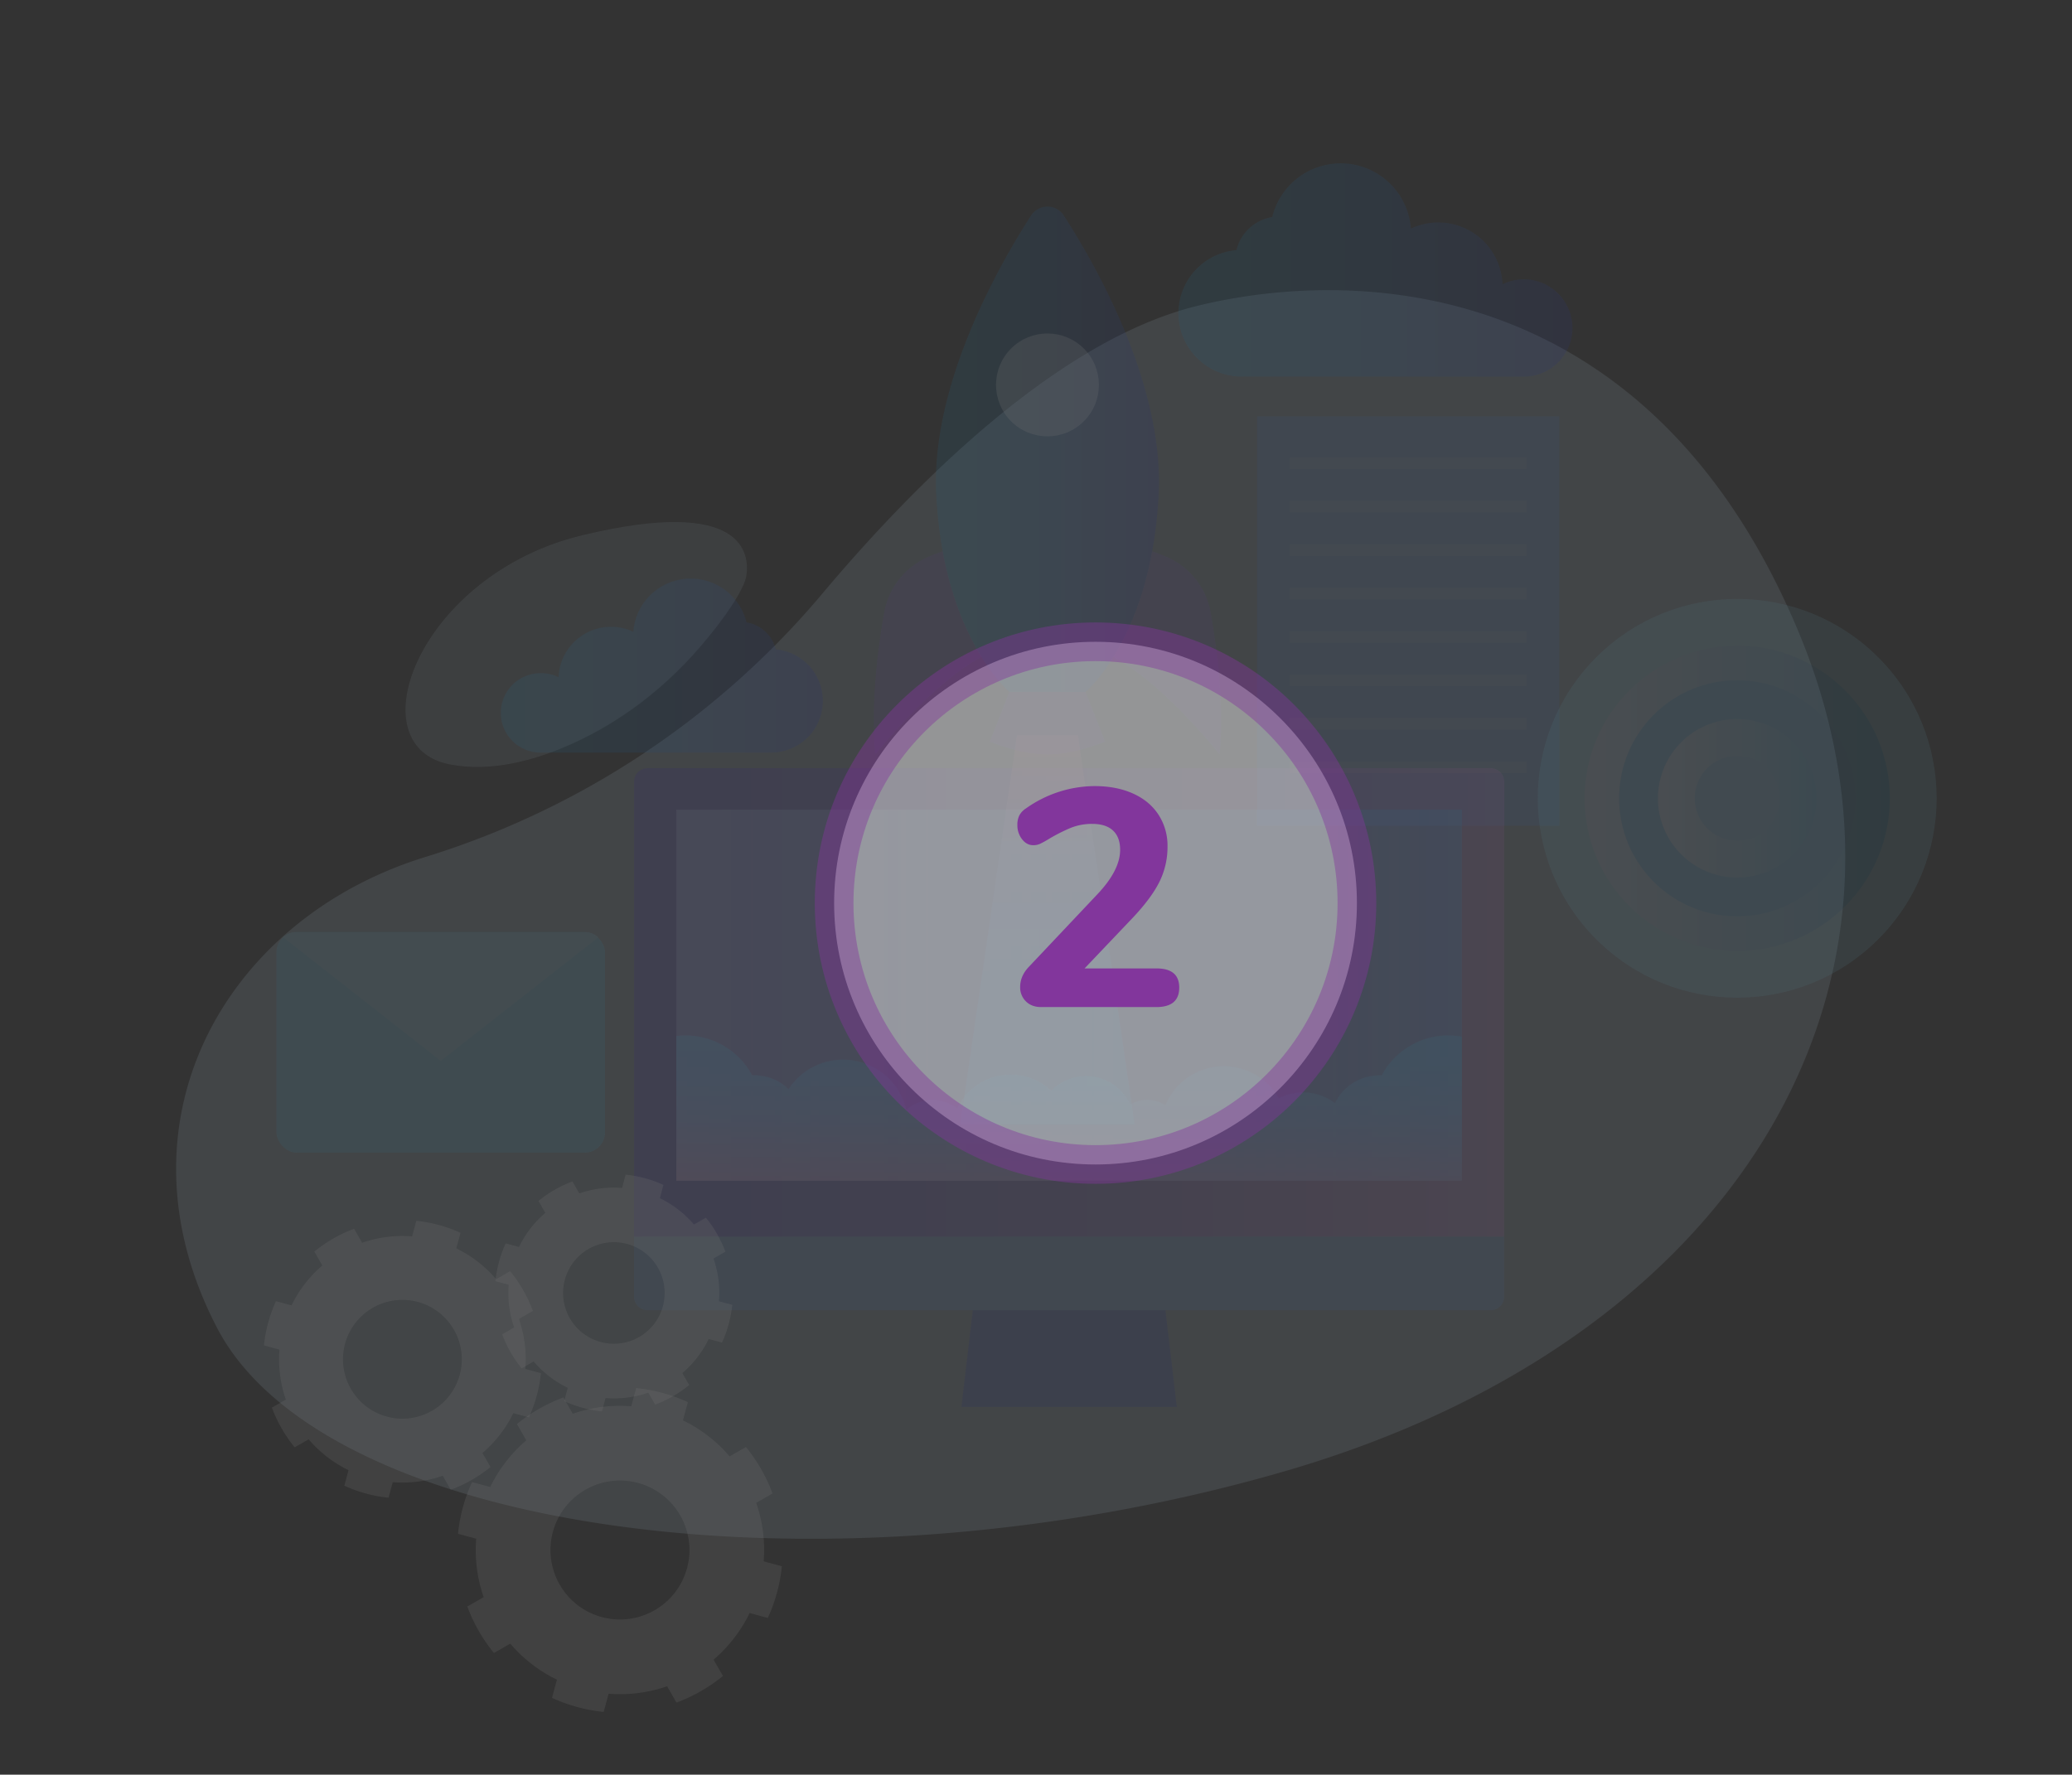 <svg xmlns="http://www.w3.org/2000/svg" xmlns:xlink="http://www.w3.org/1999/xlink" id="Layer_1" data-name="Layer 1" viewBox="0 0 1743.75 1493.75"><rect x="0" y="0" width="1743.75" height="1493.75" fill="#333333" stroke="none"/><defs><style>.cls-1{opacity:0.35;}.cls-2,.cls-3{fill:#cce9fd;}.cls-2,.cls-6{opacity:0.28;}.cls-10,.cls-11,.cls-12,.cls-18,.cls-21,.cls-22,.cls-23,.cls-24,.cls-3,.cls-4,.cls-7,.cls-8,.cls-9{opacity:0.2;}.cls-5{fill:#4390f1;}.cls-18,.cls-25,.cls-6{fill:#fff;}.cls-7{fill:url(#linear-gradient);}.cls-8{fill:url(#linear-gradient-2);}.cls-9{fill:#5597f4;}.cls-10{fill:#1525c0;}.cls-11{fill:url(#linear-gradient-3);}.cls-12{fill:url(#linear-gradient-4);}.cls-13{fill:#7cddfb;}.cls-14{fill:url(#linear-gradient-5);}.cls-15{fill:#2badfb;}.cls-16{fill:url(#linear-gradient-6);}.cls-17{fill:#58b8f7;}.cls-19{fill:#36cbfc;}.cls-20{fill:#71d6f7;}.cls-21{fill:url(#linear-gradient-7);}.cls-22{fill:#7f59de;}.cls-23{fill:url(#linear-gradient-8);}.cls-24{fill:url(#linear-gradient-9);}.cls-25{stroke:#82369c;stroke-miterlimit:10;stroke-width:32.56px;opacity:0.43;}.cls-26{fill:#82369c;}</style><linearGradient id="linear-gradient" x1="533.57" y1="843.74" x2="1265.91" y2="843.74" gradientUnits="userSpaceOnUse"><stop offset="0" stop-color="#3016e4"></stop><stop offset="0.11" stop-color="#3b1ce5"></stop><stop offset="0.31" stop-color="#582be6"></stop><stop offset="0.57" stop-color="#8743e9"></stop><stop offset="0.88" stop-color="#c865ed"></stop><stop offset="1" stop-color="#e373ef"></stop></linearGradient><linearGradient id="linear-gradient-2" x1="569.17" y1="837.67" x2="1230.31" y2="837.67" gradientUnits="userSpaceOnUse"><stop offset="0" stop-color="#cde2fd"></stop><stop offset="0.34" stop-color="#90d1fc"></stop><stop offset="1" stop-color="#11aefa"></stop></linearGradient><linearGradient id="linear-gradient-3" x1="881.51" y1="950.07" x2="881.51" y2="614.48" gradientUnits="userSpaceOnUse"><stop offset="0.27" stop-color="#36cbfc"></stop><stop offset="0.35" stop-color="#3cc8f8"></stop><stop offset="0.46" stop-color="#4ec0ed"></stop><stop offset="0.59" stop-color="#6bb2db"></stop><stop offset="0.72" stop-color="#939fc1"></stop><stop offset="0.87" stop-color="#c587a1"></stop><stop offset="1" stop-color="#f96f80"></stop></linearGradient><linearGradient id="linear-gradient-4" x1="899.74" y1="834.38" x2="899.74" y2="1010.43" xlink:href="#linear-gradient-3"></linearGradient><linearGradient id="linear-gradient-5" x1="1333.57" y1="671.94" x2="1590.43" y2="671.94" xlink:href="#linear-gradient-2"></linearGradient><linearGradient id="linear-gradient-6" x1="1395.29" y1="671.94" x2="1528.7" y2="671.94" xlink:href="#linear-gradient-2"></linearGradient><linearGradient id="linear-gradient-7" x1="787.67" y1="378.11" x2="975.35" y2="378.11" gradientUnits="userSpaceOnUse"><stop offset="0" stop-color="#11aefa"></stop><stop offset="0.15" stop-color="#12a6f8"></stop><stop offset="0.38" stop-color="#148ff4"></stop><stop offset="0.67" stop-color="#186aed"></stop><stop offset="1" stop-color="#1d37e4"></stop><stop offset="1" stop-color="#1d37e4"></stop></linearGradient><linearGradient id="linear-gradient-8" x1="422.05" y1="560.23" x2="692.52" y2="560.23" xlink:href="#linear-gradient-7"></linearGradient><linearGradient id="linear-gradient-9" x1="991.92" y1="227.24" x2="1323.37" y2="227.24" xlink:href="#linear-gradient-7"></linearGradient></defs><g class="cls-1"><path class="cls-2" d="M692.16,499.54A709.41,709.41,0,0,1,364.77,719.2c-2.59.83-5.19,1.65-7.82,2.46C188.8,774,92.75,944.69,182.59,1117.54s513.11,232.53,898.07,121S1637.17,826.26,1513,530.42,1145.22,223.85,1007.5,257.51C889.4,286.37,768.13,409.15,692.16,499.54Z"></path><path class="cls-3" d="M589.67,544C559.94,578.6,523.49,607,481.88,625.83,451,639.77,413.72,650.24,378.61,643.4,298.36,627.76,353.05,483.53,490,450.56s140.72,16.08,138.14,33.76C626.53,495.65,610.79,519.33,589.67,544Z"></path><g class="cls-4"><rect class="cls-5" x="1057.95" y="350.46" width="254.35" height="344.57"></rect><rect class="cls-6" x="1085.5" y="384.97" width="199.25" height="9.81"></rect><rect class="cls-6" x="1085.5" y="421.54" width="199.25" height="9.81"></rect><rect class="cls-6" x="1085.5" y="458.1" width="199.25" height="9.81"></rect><rect class="cls-6" x="1085.5" y="494.67" width="199.25" height="9.81"></rect><rect class="cls-6" x="1085.5" y="531.24" width="199.25" height="9.81"></rect><rect class="cls-6" x="1085.5" y="567.8" width="199.25" height="9.81"></rect><rect class="cls-6" x="1085.5" y="604.37" width="199.25" height="9.81"></rect><rect class="cls-6" x="1085.5" y="640.94" width="199.25" height="9.81"></rect></g><path class="cls-7" d="M1254.51,646.6H545a11.4,11.4,0,0,0-11.4,11.4v382.89h732.34V658A11.39,11.39,0,0,0,1254.51,646.6Z"></path><rect class="cls-8" x="569.17" y="681.47" width="661.14" height="312.41"></rect><path class="cls-9" d="M533.57,1040.89v50.57a11.41,11.41,0,0,0,11.4,11.4h709.54a11.4,11.4,0,0,0,11.4-11.4v-50.57Z"></path><polygon class="cls-10" points="818.69 1102.86 809.11 1184.33 899.74 1184.33 990.38 1184.33 980.79 1102.86 818.69 1102.86"></polygon><polygon class="cls-11" points="907.18 618.96 881.51 618.96 855.83 618.96 808.14 946.63 881.51 946.63 954.88 946.63 907.18 618.96"></polygon><path class="cls-12" d="M569.17,993.88h661.14V872.6a63.53,63.53,0,0,0-67.49,32.57c-.64,0-1.29,0-2,0a41.51,41.51,0,0,0-37.34,23.37,44.84,44.84,0,0,0-47.28-4.09,53.22,53.22,0,0,0-95.4,5.88,28.34,28.34,0,0,0-29.67-.64,40.86,40.86,0,0,0-66.4-11.55,49.76,49.76,0,0,0-79.16,14.85,33.87,33.87,0,0,0-42.83,1.15,54.75,54.75,0,0,0-99.09-17.47A41.34,41.34,0,0,0,635,905.12c-.66,0-1.31,0-2,0A63.57,63.57,0,0,0,577,871.56a65.31,65.31,0,0,0-7.83.49Z"></path><g class="cls-4"><circle class="cls-13" cx="1462" cy="671.94" r="167.82" transform="translate(-46.92 1230.6) rotate(-45)"></circle><circle class="cls-14" cx="1462" cy="671.94" r="128.43"></circle><circle class="cls-15" cx="1462" cy="671.94" r="99.37"></circle><circle class="cls-16" cx="1462" cy="671.94" r="66.71"></circle><circle class="cls-17" cx="1462" cy="671.94" r="35.72"></circle></g><path class="cls-18" d="M658,1318.35l-15.31-4.16a120.71,120.71,0,0,0-6.3-49.22l13.76-7.88A137.58,137.58,0,0,0,627.79,1218L614,1225.86a120.78,120.78,0,0,0-39.26-30.34l4.16-15.31a137.79,137.79,0,0,0-43.5-11.82l-4.16,15.31a120.67,120.67,0,0,0-49.21,6.3l-7.88-13.76a137.58,137.58,0,0,0-39.11,22.39l7.88,13.76a120.78,120.78,0,0,0-30.34,39.26l-15.31-4.16a137.79,137.79,0,0,0-11.82,43.5l15.31,4.16a120.83,120.83,0,0,0,6.29,49.21l-13.76,7.88a137.85,137.85,0,0,0,22.4,39.11l13.76-7.88a120.78,120.78,0,0,0,39.26,30.34l-4.16,15.31a137.83,137.83,0,0,0,43.49,11.82l4.16-15.31a120.71,120.71,0,0,0,49.22-6.3l7.88,13.77a137.85,137.85,0,0,0,39.11-22.4l-7.88-13.76a120.78,120.78,0,0,0,30.34-39.26l15.31,4.16A137.83,137.83,0,0,0,658,1318.35Zm-151.61,42.76A58.49,58.49,0,1,1,578.19,1320,58.49,58.49,0,0,1,506.42,1361.11Z"></path><path class="cls-18" d="M455.17,1155.82l-13.09-3.56a103.28,103.28,0,0,0-5.39-42.09l11.77-6.73A117.77,117.77,0,0,0,429.31,1070l-11.77,6.74A103,103,0,0,0,384,1050.79l3.56-13.1a118.26,118.26,0,0,0-37.19-10.11l-3.56,13.1a103.21,103.21,0,0,0-42.08,5.38L298,1034.29a117.94,117.94,0,0,0-33.45,19.16l6.74,11.76a103.26,103.26,0,0,0-25.94,33.57l-13.1-3.55a117.89,117.89,0,0,0-10.1,37.19L235.2,1136a103.42,103.42,0,0,0,5.38,42.08l-11.76,6.74A117.72,117.72,0,0,0,248,1218.24l11.77-6.73a103.29,103.29,0,0,0,33.57,25.94l-3.56,13.09a117.56,117.56,0,0,0,37.19,10.11l3.56-13.1a103.06,103.06,0,0,0,42.08-5.38l6.74,11.77a117.91,117.91,0,0,0,33.45-19.15L406,1223A103.26,103.26,0,0,0,432,1189.45l13.1,3.56a117.89,117.89,0,0,0,10.1-37.19Zm-129.65,36.56a50,50,0,1,1,61.38-35.15A50,50,0,0,1,325.52,1192.38Z"></path><path class="cls-18" d="M616.23,1098.31l-11.2-3a88.17,88.17,0,0,0-4.59-36l10-5.76a100.67,100.67,0,0,0-16.37-28.59l-10.06,5.76a88.14,88.14,0,0,0-28.69-22.17l3-11.19a99.62,99.62,0,0,0-15.54-5.63,101,101,0,0,0-16.25-3l-3,11.19a88.18,88.18,0,0,0-36,4.6l-5.76-10.06a101.15,101.15,0,0,0-28.59,16.37l5.76,10.06a88.28,88.28,0,0,0-22.17,28.7l-11.19-3a99.62,99.62,0,0,0-5.63,15.54,100.8,100.8,0,0,0-3,16.25l11.19,3a88.13,88.13,0,0,0,4.6,36l-10.06,5.76a100.88,100.88,0,0,0,16.37,28.59l10.06-5.76a88.15,88.15,0,0,0,28.7,22.17l-3,11.2a100.63,100.63,0,0,0,31.79,8.64l3-11.2a88.13,88.13,0,0,0,36-4.6l5.76,10.06A100.4,100.4,0,0,0,580,1165.81l-5.76-10.06a88,88,0,0,0,22.18-28.69l11.19,3a100.63,100.63,0,0,0,8.64-31.79Zm-110.82,31.25a42.75,42.75,0,1,1,52.46-30A42.75,42.75,0,0,1,505.41,1129.56Z"></path><g class="cls-4"><rect class="cls-19" x="232.64" y="784.52" width="276.57" height="185.71" rx="17.04"></rect><path class="cls-20" d="M238.26,788.94,370.92,893l132.66-104a17,17,0,0,0-11.42-4.42H249.68A17,17,0,0,0,238.26,788.94Z"></path></g><path class="cls-21" d="M895.3,181.4a16.42,16.42,0,0,0-27.58,0c-27.09,42-84.28,142.28-79.81,234.38,5.85,120.34,61.61,166.55,61.61,166.55h64s55.75-46.21,61.6-166.55C979.58,323.68,922.39,223.4,895.3,181.4Z"></path><path class="cls-22" d="M793.37,464h0s-5.19,1.68-12.51,4.89a63.07,63.07,0,0,0-36.77,46.75c-5.17,29.12-11.37,76.22-7.49,119.37,0,0,47.25-59.77,89.43-82.05C814.22,533.88,800.87,504.87,793.37,464Z"></path><path class="cls-22" d="M969.65,464h0s5.19,1.68,12.51,4.89a63.07,63.07,0,0,1,36.77,46.75c5.16,29.12,11.36,76.22,7.49,119.37,0,0-47.26-59.77-89.43-82.05C948.79,533.88,962.14,504.87,969.65,464Z"></path><circle class="cls-18" cx="881.51" cy="323.98" r="43.28" transform="translate(29.1 718.21) rotate(-45)"></circle><path class="cls-23" d="M455.46,566.65a33.27,33.27,0,0,1,14.63,3.4A44.2,44.2,0,0,1,533,531.76a48.39,48.39,0,0,1,95.25-7.89,30.19,30.19,0,0,1,24.57,22.72A43.52,43.52,0,0,1,649,633.46c-.78,0-1.53-.07-2.3-.11l0,.11H455.46a33.41,33.41,0,1,1,0-66.81Z"></path><path class="cls-24" d="M1282.43,235.1a40.69,40.69,0,0,0-17.93,4.18,54.16,54.16,0,0,0-77.1-46.92,59.29,59.29,0,0,0-116.72-9.67,37,37,0,0,0-30.11,27.84A53.33,53.33,0,0,0,1045.26,317c1,0,1.88-.09,2.82-.14l0,.14h234.32a40.94,40.94,0,0,0,0-81.88Z"></path><path class="cls-22" d="M913.5,582.33h-64l-16.45,41.9S858,635,881.51,635,930,624.23,930,624.23Z"></path></g><circle class="cls-25" cx="921.97" cy="760.18" r="219.98"></circle><path class="cls-26" d="M992.42,831.26q0,16.41-19.27,16.41H876.26q-8.07,0-12.89-4.82a16.39,16.39,0,0,1-4.82-12.11q0-9.39,7.55-17.19l57.3-60.69q19.27-20.31,19.28-37.5,0-10.68-6-16.28t-17.46-5.6A47.89,47.89,0,0,0,901,696.87a145.39,145.39,0,0,0-19.28,9.89,72.48,72.48,0,0,1-6.77,3.65,13.31,13.31,0,0,1-5.47,1q-5.47,0-9.38-5.08a18.88,18.88,0,0,1-3.9-11.85,17.68,17.68,0,0,1,1.69-8.2,16.13,16.13,0,0,1,5.6-5.86,100.78,100.78,0,0,1,57.56-18.76q18.5,0,32.43,6.25T975,685.8a47.72,47.72,0,0,1,7.55,26.69,65.84,65.84,0,0,1-6.64,29.43q-6.63,13.55-22.26,30.22l-40.9,43h60.43Q992.43,815.11,992.42,831.26Z"></path></svg>